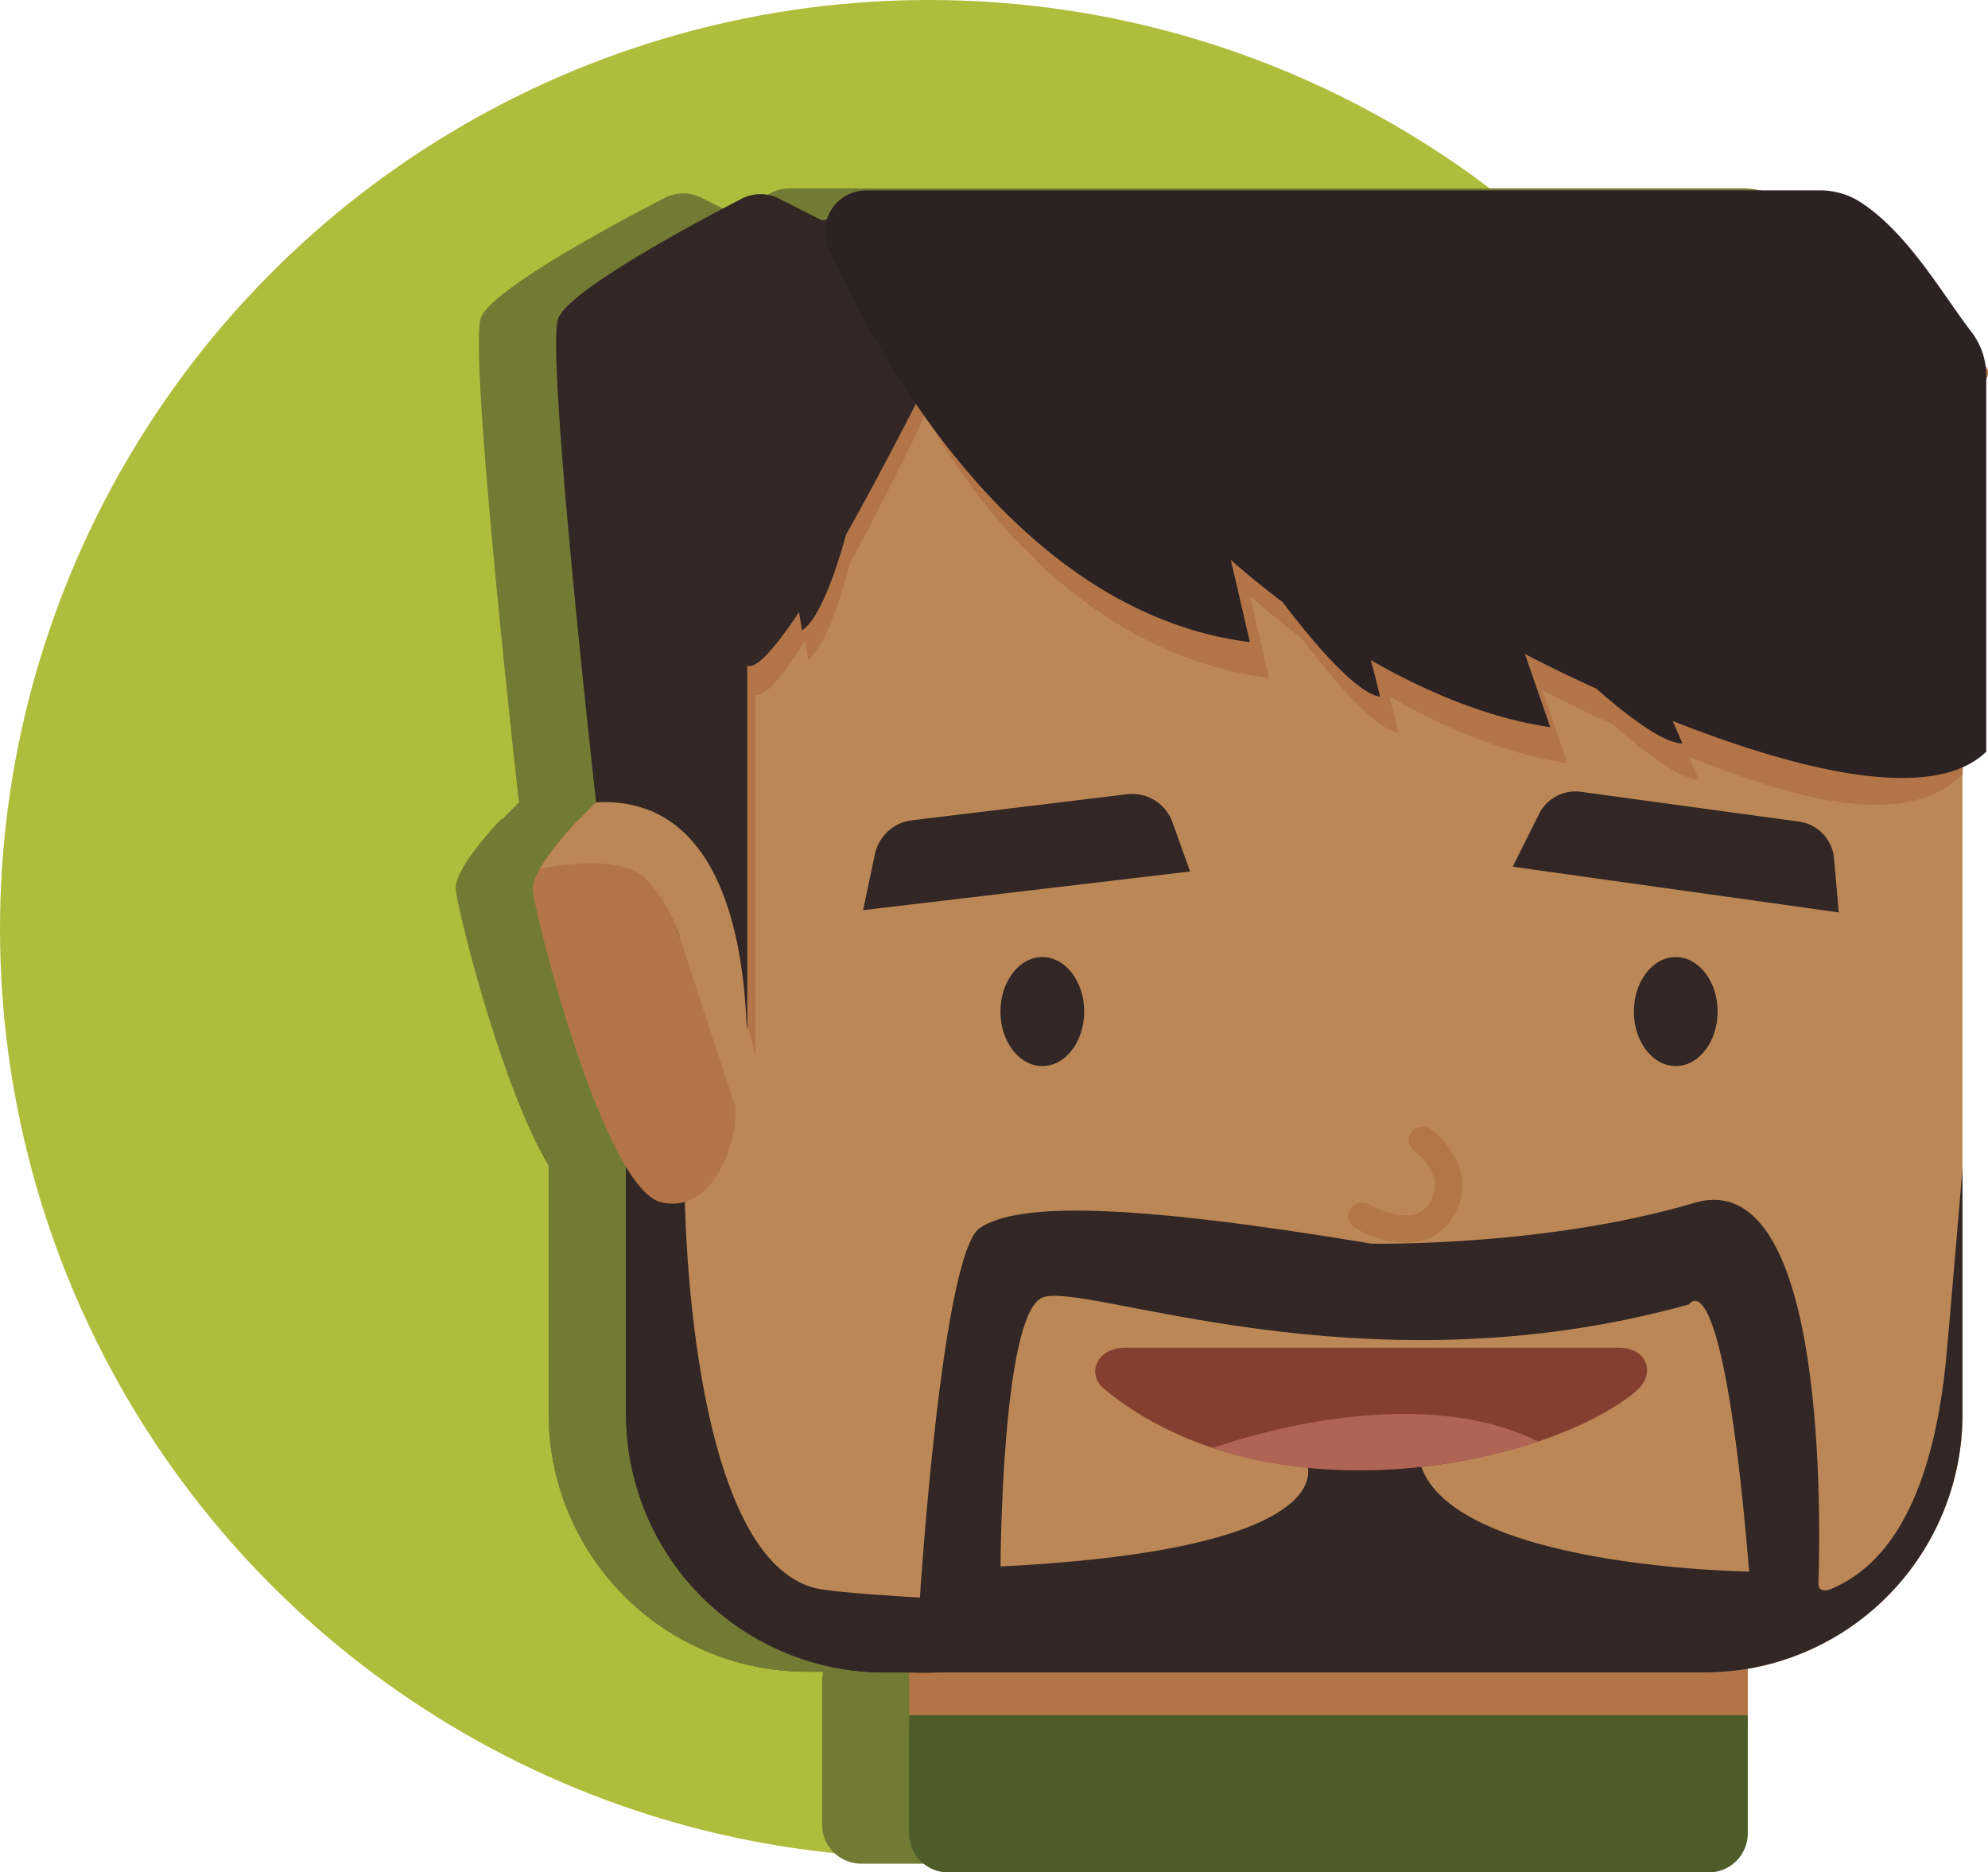 <svg xmlns="http://www.w3.org/2000/svg" xmlns:xlink="http://www.w3.org/1999/xlink" viewBox="0 0 217.41 204.75"><defs><style>.a{fill:none;}.b{fill:#727b33;}.c{fill:#322725;}.d{fill:#afbd3c;}.e{clip-path:url(#a);}.f{clip-path:url(#b);}.g{clip-path:url(#c);}.h{fill:#b37547;}.i{fill:#4c5d29;}.j{fill:#886a4b;}.k{clip-path:url(#d);}.l{fill:#bc8756;}.m{clip-path:url(#e);}.n{fill:#a88c6c;}.o{fill:#b37647;}.p{fill:#2c2223;}.q{fill:#853f30;}.r{clip-path:url(#f);}.s{fill:#b06455;}</style><clipPath id="a"><path class="b" d="M94.14,182.81H88.27A28.25,28.25,0,0,1,60,154.56V51.44A28.25,28.25,0,0,1,88.27,23.19h5.87A28.24,28.24,0,0,0,65.9,51.44l1.29,102C67.19,169,78.54,182.81,94.14,182.81Z"/></clipPath><clipPath id="b"><path class="b" d="M206.17,51.44V154.56a28.25,28.25,0,0,1-28.25,28.25H94.14c-17.06.81-30.49-11.87-30.49-27.47L65.9,51.44A28.24,28.24,0,0,1,94.14,23.19h83.78A28.25,28.25,0,0,1,206.17,51.44Z"/></clipPath><clipPath id="c"><path class="b" d="M114.54,147.29h54c3.25,0,4.12,2.94,1.86,4.82-9.74,8.08-40,14.49-58-.22C110.21,150.17,111.51,147.29,114.54,147.29Z"/></clipPath><clipPath id="d"><path class="c" d="M102.59,182.89H96.72a28.24,28.24,0,0,1-28.25-28.24V51.52A28.24,28.24,0,0,1,96.72,23.28h5.87A28.24,28.24,0,0,0,74.35,51.52l1.29,102C75.64,169.13,87,182.89,102.59,182.89Z"/></clipPath><clipPath id="e"><path class="a" d="M214.62,51.52V154.65a28.24,28.24,0,0,1-28.25,28.24H102.59C85.53,183.71,72.1,171,72.1,155.43L74.35,51.52a28.24,28.24,0,0,1,28.24-28.24h83.78A28.24,28.24,0,0,1,214.62,51.52Z"/></clipPath><clipPath id="f"><path class="a" d="M123,147.38h54c3.26,0,4.12,2.94,1.86,4.81-9.74,8.08-40,14.5-58-.21C118.66,150.25,120,147.38,123,147.38Z"/></clipPath></defs><circle class="d" cx="101.59" cy="101.59" r="101.59"/><rect class="b" x="89.91" y="177.89" width="84.9" height="16.58" rx="6"/><path class="b" d="M170.53,203.8H94.19a4.27,4.27,0,0,1-4.28-4.28v-12.3h84.9v12.3A4.27,4.27,0,0,1,170.53,203.8Z"/><path class="b" d="M94.14,182.81H88.27A28.25,28.25,0,0,1,60,154.56V51.44A28.25,28.25,0,0,1,88.27,23.19h5.87A28.24,28.24,0,0,0,65.9,51.44V154.56A28.24,28.24,0,0,0,94.14,182.81Z"/><path class="b" d="M94.14,182.81H88.27A28.25,28.25,0,0,1,60,154.56V51.44A28.25,28.25,0,0,1,88.27,23.19h5.87A28.24,28.24,0,0,0,65.9,51.44l1.29,102C67.19,169,78.54,182.81,94.14,182.81Z"/><g class="e"><path class="b" d="M59.57,126.76l6.86,3.58V153.4l6.12,16.84L81,176.07l12.18,4.54,6.87,2.2-8.81,3.24s-27.51-.65-28.07-1.55-16.25-22.16-16.25-22.16l6.87-26.69Z"/></g><rect class="b" x="65.9" y="23.19" width="140.27" height="159.62" rx="28.25"/><path class="b" d="M206.17,51.44V154.56a28.25,28.25,0,0,1-28.25,28.25H94.14c-17.06.81-30.49-11.87-30.49-27.47L65.9,51.44A28.24,28.24,0,0,1,94.14,23.19h83.78A28.25,28.25,0,0,1,206.17,51.44Z"/><g class="f"><path class="b" d="M204.32,149.12c-2,19.1-9.28,23.12-12.47,24.54-.7.32-1.46.22-1.44-.55.3-9.64.49-45.85-13.61-41.65-16.24,4.83-35.25,4.49-35.25,4.49-26.94-4.49-38.68-4.49-42.84-1.73s-6.56,40.42-6.56,40.42-9-.48-11.31-1c-14.19-3.3-14.41-43.27-14.41-43.27s-4.64,5.89-1.14,23.36c3.26,16.26-5.76,25.94,21,33,8.08,2.14,84.65,0,99.16,0s23.49-14.16,23.49-14.16l-2.22-51.3S204.53,147.05,204.32,149.12Zm-57.55,10.47-12.33.3s1.37,10.55-36.81,12.45c0,0,1.05-29.21,5.54-31.11s40.08,10,76,0c0,0,6.39-4.49,6.39,32.14C185.58,173.37,149.51,171.36,146.77,159.59Z"/></g><path class="b" d="M94.14,39.25s-4.93,10-10.07,19.13h0c-1.18,4.29-2.93,9.26-4.81,10.46,0,0-.14-.81-.32-2-2.51,3.78-4.62,6.26-5.67,5.88V112.5S69.87,95.23,56.74,87.63c0,0-5.53-49.07-4.15-52.87,1.12-3.07,14.83-10.4,20.09-13.12a4.47,4.47,0,0,1,4.06,0l7.05,3.54Z"/><path class="b" d="M72,120.93v.51a12.56,12.56,0,0,1-.81,4.49c-1,2.71-3.17,6.32-7.22,5.49-6.35-1.3-14-31.79-14.13-34.2s5-7.68,5-7.68L64.47,98l7.31,22.34Z"/><path class="b" d="M54.85,89.53l.31-.31-.3.32Z"/><path class="b" d="M62.64,96.54a10.07,10.07,0,0,0-.78-.82,4.5,4.5,0,0,1,.69.69Z"/><path class="b" d="M73,120.14a7,7,0,0,1-1.23.19l-6-18.45a15,15,0,0,0-2.59-4.74h0a3.87,3.87,0,0,0-.46-.54l0,0-.09-.13a4.5,4.5,0,0,0-.69-.69c-3.34-2.57-11.24-.82-11.24-.82a32.86,32.86,0,0,1,4.24-5.36l.3-.32c.34-.37.57-.58.57-.58l1-1C76.43,86.59,73,120.14,73,120.14Z"/><path class="b" d="M63.14,97.13a5,5,0,0,1-.46-.54A3.87,3.87,0,0,1,63.14,97.13Z"/><path class="b" d="M121.7,95.21,85.94,99.45l1.29-6.14a4.69,4.69,0,0,1,4-3.68l23.54-2.86a4.67,4.67,0,0,1,5,3.07Z"/><path class="b" d="M192.64,99.69,157,94.7l2.89-5.76a4.43,4.43,0,0,1,4.57-2.41l23.86,3.26a4.45,4.45,0,0,1,3.82,4Z"/><ellipse class="b" cx="105.54" cy="110.54" rx="4.58" ry="5.96"/><ellipse class="b" cx="174.81" cy="110.54" rx="4.58" ry="5.96"/><path class="b" d="M140.57,133s6,3.47,8.63-.77-2.07-7.6-2.07-7.6"/><path class="b" d="M208.77,40.89v41.2c-6.18,6-22,1.51-34.3-3.35.6,1.36,1.07,2.45,1.07,2.45-2.18,0-6.41-3.35-9.43-6-4.7-2.13-7.79-3.77-7.79-3.77l2.77,7.94c-6.93-1-13.83-4-19.62-7.32.54,2,1,4,1,4-3-.43-8.79-7.86-10.65-10.35C128.32,63,126.18,61,126.18,61l2.08,9c-25.08-3.17-40.28-30.36-46-43a4.52,4.52,0,0,1,4.11-6.4H190.49a8.17,8.17,0,0,1,4.37,1.2C200.18,25.17,204,32,207.14,36.09A7.78,7.78,0,0,1,208.77,40.89Z"/><path class="b" d="M114.54,147.29h54c3.25,0,4.12,2.94,1.86,4.82-9.74,8.08-40,14.49-58-.22C110.21,150.17,111.51,147.29,114.54,147.29Z"/><path class="b" d="M114.54,147.29h54c3.25,0,4.12,2.94,1.86,4.82-9.74,8.08-40,14.49-58-.22C110.21,150.17,111.51,147.29,114.54,147.29Z"/><g class="g"><path class="b" d="M121.7,159.14s23.66-9.67,39.21-1S121.7,159.14,121.7,159.14Z"/></g><rect class="h" x="99.42" y="176.23" width="91.72" height="18.25" rx="6"/><path class="i" d="M99.42,187.57h91.72a0,0,0,0,1,0,0v12.91a4.28,4.28,0,0,1-4.28,4.28H103.7a4.28,4.28,0,0,1-4.28-4.28V187.57A0,0,0,0,1,99.42,187.57Z"/><path class="j" d="M102.59,182.89H96.72a28.24,28.24,0,0,1-28.25-28.24V51.52A28.24,28.24,0,0,1,96.72,23.28h5.87A28.24,28.24,0,0,0,74.35,51.52V154.65A28.24,28.24,0,0,0,102.59,182.89Z"/><path class="c" d="M102.59,182.89H96.72a28.24,28.24,0,0,1-28.25-28.24V51.52A28.24,28.24,0,0,1,96.72,23.28h5.87A28.24,28.24,0,0,0,74.35,51.52l1.29,102C75.64,169.13,87,182.89,102.59,182.89Z"/><g class="k"><path class="c" d="M68,126.85l6.86,3.57v23.07L81,170.33l8.42,5.83,12.18,4.54,6.87,2.19-8.81,3.25s-27.51-.65-28.07-1.56-16.24-22.15-16.24-22.15l6.86-26.69Z"/></g><rect class="l" x="74.35" y="23.28" width="140.27" height="159.62" rx="28.25"/><g class="m"><path class="c" d="M212.77,149.21c-2,19.1-9.28,23.12-12.47,24.54-.7.31-1.46.22-1.43-.56.29-9.63.48-45.85-13.62-41.64C169,136.38,150,136,150,136c-26.94-4.48-38.68-4.48-42.84-1.72s-6.56,40.42-6.56,40.42-8.95-.48-11.31-1c-14.19-3.3-14.41-43.28-14.41-43.28s-4.64,5.9-1.14,23.37c3.26,16.26-5.76,25.93,21,33,8.08,2.14,84.65,0,99.16,0s23.5-14.16,23.5-14.16l-2.23-51.31S213,147.13,212.77,149.21Zm-57.55,10.47-12.33.29s4.71,9.43-33.47,11.33c0,0,.09-27.5,4.57-29.4s34.8,10.76,70.74.74c0,0,3.65-6,6.56,29.22C191.29,171.86,158,171.44,155.22,159.68Z"/></g><path class="h" d="M102.59,42.49s-4.71,10-9.63,19.12h0c-1.13,4.3-2.8,9.27-4.6,10.47,0,0-.13-.81-.31-2-2.4,3.77-4.41,6.26-5.42,5.88v39.73s-3.25-17.27-15.8-24.88c0,0-5.29-49.06-4-52.86C63.92,34.93,77,27.59,82.06,24.87a4.12,4.12,0,0,1,3.89,0l6.74,3.55Z"/><path class="c" d="M102.59,39.34s-4.93,10-10.06,19.12h0c-1.19,4.3-2.94,9.27-4.82,10.47,0,0-.14-.82-.32-2-2.51,3.77-4.62,6.26-5.67,5.87v39.74S78.32,95.31,65.19,87.71c0,0-5.53-49.06-4.15-52.86,1.12-3.07,14.83-10.41,20.09-13.13a4.47,4.47,0,0,1,4.06,0l7,3.54Z"/><path class="h" d="M80.43,121v.52a12.46,12.46,0,0,1-.81,4.48c-1,2.72-3.17,6.33-7.22,5.5-6.35-1.3-14-31.79-14.13-34.21s5-7.68,5-7.68l9.63,8.45,7.31,22.34Z"/><path class="n" d="M63.3,89.62l.31-.31-.3.32Z"/><path class="n" d="M71.09,96.62c-.24-.28-.51-.55-.78-.81a4.1,4.1,0,0,1,.69.69Z"/><path class="l" d="M81.46,120.23a7.4,7.4,0,0,1-1.23.18L74.2,102a15.09,15.09,0,0,0-2.59-4.74h0a5.51,5.51,0,0,0-.46-.54l0,0L71,96.5a4.1,4.1,0,0,0-.69-.69C67,93.23,59.07,95,59.07,95a32.86,32.86,0,0,1,4.24-5.36l.3-.32c.35-.37.57-.58.57-.58l1-1C84.88,86.68,81.46,120.23,81.46,120.23Z"/><path class="n" d="M71.59,97.21a3.41,3.41,0,0,1-.46-.54A5.51,5.51,0,0,1,71.59,97.21Z"/><path class="c" d="M130.15,95.3,94.39,99.53l1.29-6.13a4.71,4.71,0,0,1,4-3.69l23.54-2.85a4.66,4.66,0,0,1,5,3.06Z"/><path class="c" d="M201.09,99.78l-35.66-5L168.32,89a4.44,4.44,0,0,1,4.58-2.41l23.85,3.26a4.44,4.44,0,0,1,3.82,4Z"/><ellipse class="c" cx="113.99" cy="110.62" rx="4.58" ry="5.96"/><ellipse class="c" cx="183.26" cy="110.62" rx="4.58" ry="5.96"/><path class="o" d="M153.71,135.88a11.63,11.63,0,0,1-5.43-1.53,1.5,1.5,0,1,1,1.49-2.6c.21.11,4.81,2.68,6.6-.25s-1.32-5.34-1.68-5.61a1.5,1.5,0,0,1,1.76-2.43c2,1.45,5.1,5.32,2.48,9.6A5.78,5.78,0,0,1,153.71,135.88Z"/><path class="h" d="M215.37,45l-.73,39.7c-6.14,6-17.71,2.94-29.92-1.92.59,1.36,1.05,2.46,1.05,2.46-2.16,0-6.37-3.35-9.36-6-4.67-2.13-7.75-3.78-7.75-3.78l2.76,8c-6.89-1-13.74-4-19.49-7.33.53,2,1,4,1,4-3-.44-8.74-7.86-10.59-10.35-3.51-2.66-5.63-4.62-5.63-4.62l2.07,9C113.88,70.87,99.2,45.79,95,30.63c-.89-3.17-1.09-6,2.19-6H200.63A8.06,8.06,0,0,1,205,25.82c5.29,3.37,9.05,10.17,12.2,14.29C218.23,41.48,215.37,43.25,215.37,45Z"/><path class="p" d="M217.22,41v41.2c-6.18,6-22,1.5-34.3-3.36.6,1.36,1.07,2.46,1.07,2.46-2.18,0-6.41-3.35-9.43-6-4.7-2.13-7.79-3.78-7.79-3.78l2.77,8c-6.93-1-13.83-4-19.62-7.33.54,2,1,4,1,4-3-.44-8.78-7.86-10.65-10.35-3.53-2.66-5.67-4.62-5.67-4.62l2.09,9c-25.09-3.16-40.29-30.35-46.06-43a4.52,4.52,0,0,1,4.11-6.4H198.94a8.14,8.14,0,0,1,4.37,1.19c5.32,3.37,9.11,10.17,12.29,14.29A7.86,7.86,0,0,1,217.22,41Z"/><path class="q" d="M123,147.38h54c3.26,0,4.12,2.94,1.86,4.81-9.74,8.08-40,14.5-58-.21C118.66,150.25,120,147.38,123,147.38Z"/><g class="r"><path class="s" d="M130.15,159.23s23.66-9.67,39.21-1S130.15,159.23,130.15,159.23Z"/></g></svg>